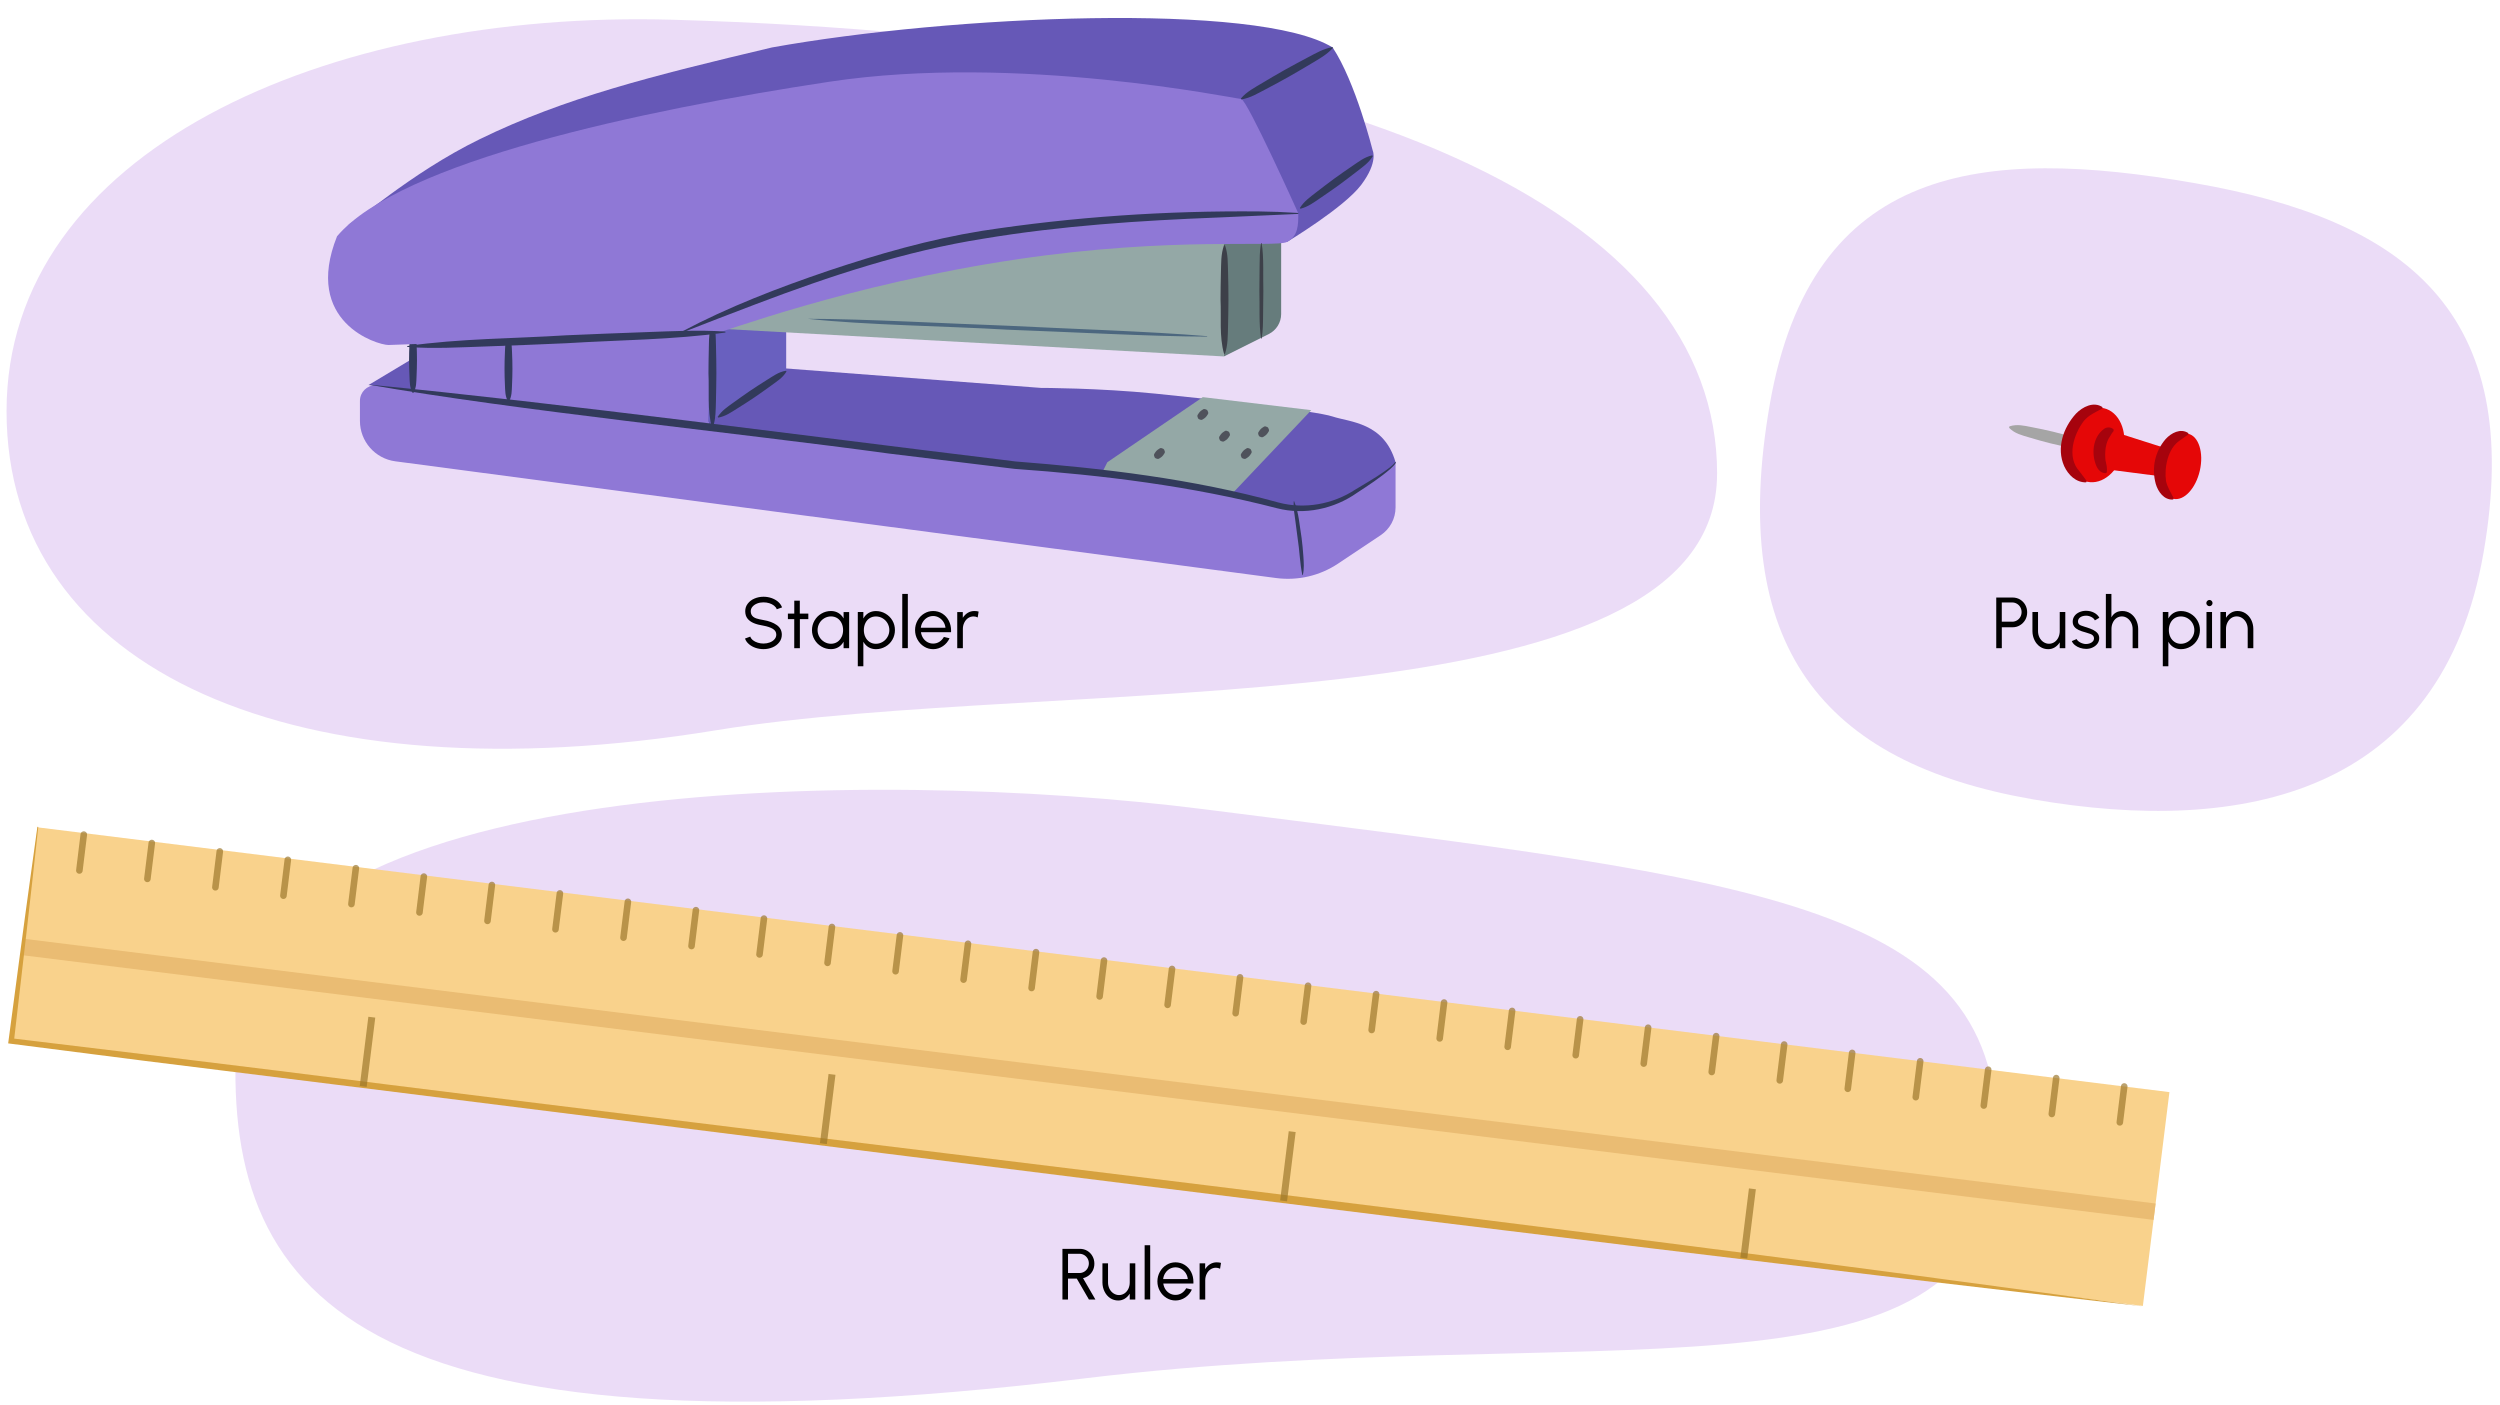 <?xml version="1.0" encoding="UTF-8"?><svg id="a" xmlns="http://www.w3.org/2000/svg" width="760" height="427" viewBox="0 0 760 427"><path d="M71.94,314c-4.81,78.83,34,132,258,105,152.95-18.44,272.19,12.83,277-66,4.81-78.83-68-85-241-107-100.53-12.78-289.19-10.83-294,68Z" fill="#ebdcf7"/><g><rect x="4.95" y="291.48" width="653.04" height="65.5" transform="translate(620.42 686.87) rotate(-172.92)" fill="#f9d28c"/><rect x="4.47" y="325.58" width="653.04" height="5.02" transform="translate(618.99 694.5) rotate(-172.92)" fill="#eabc73"/><path d="M11.63,251.49c-1.96,18.15-5.24,46.74-7.4,65.08,0,0-.72-.93-.72-.93,20.26,2.41,60.8,7.36,81.03,9.87,179.43,22.73,389,46.83,566.9,71.63-194.23-22.24-413.42-50.64-607.65-74.66,0,0-40.48-5.18-40.48-5.18l-.83-.11,.11-.82c1.43-10.74,5.05-38.31,6.52-48.69,0,0,2.24-16.22,2.24-16.22,.02-.18,.32-.15,.29,.04h0Z" fill="#d6a13e"/><g opacity=".67"><g><line x1="645.77" y1="330.29" x2="644.42" y2="341.2" fill="none" stroke="#997428" stroke-linecap="round" stroke-linejoin="round" stroke-width="2"/><line x1="625.09" y1="327.74" x2="623.75" y2="338.65" fill="none" stroke="#997428" stroke-linecap="round" stroke-linejoin="round" stroke-width="2"/><line x1="604.41" y1="325.19" x2="603.07" y2="336.09" fill="none" stroke="#997428" stroke-linecap="round" stroke-linejoin="round" stroke-width="2"/><line x1="583.74" y1="322.63" x2="582.39" y2="333.54" fill="none" stroke="#997428" stroke-linecap="round" stroke-linejoin="round" stroke-width="2"/><line x1="563.06" y1="320.08" x2="561.72" y2="330.99" fill="none" stroke="#997428" stroke-linecap="round" stroke-linejoin="round" stroke-width="2"/><line x1="542.39" y1="317.53" x2="541.04" y2="328.44" fill="none" stroke="#997428" stroke-linecap="round" stroke-linejoin="round" stroke-width="2"/><line x1="521.71" y1="314.98" x2="520.36" y2="325.89" fill="none" stroke="#997428" stroke-linecap="round" stroke-linejoin="round" stroke-width="2"/><line x1="501.03" y1="312.42" x2="499.69" y2="323.33" fill="none" stroke="#997428" stroke-linecap="round" stroke-linejoin="round" stroke-width="2"/><line x1="480.36" y1="309.87" x2="479.01" y2="320.78" fill="none" stroke="#997428" stroke-linecap="round" stroke-linejoin="round" stroke-width="2"/><line x1="459.68" y1="307.32" x2="458.33" y2="318.23" fill="none" stroke="#997428" stroke-linecap="round" stroke-linejoin="round" stroke-width="2"/><line x1="439" y1="304.77" x2="437.66" y2="315.68" fill="none" stroke="#997428" stroke-linecap="round" stroke-linejoin="round" stroke-width="2"/><line x1="418.33" y1="302.22" x2="416.98" y2="313.12" fill="none" stroke="#997428" stroke-linecap="round" stroke-linejoin="round" stroke-width="2"/><line x1="397.65" y1="299.66" x2="396.3" y2="310.57" fill="none" stroke="#997428" stroke-linecap="round" stroke-linejoin="round" stroke-width="2"/><line x1="376.97" y1="297.11" x2="375.63" y2="308.02" fill="none" stroke="#997428" stroke-linecap="round" stroke-linejoin="round" stroke-width="2"/><line x1="356.3" y1="294.56" x2="354.95" y2="305.47" fill="none" stroke="#997428" stroke-linecap="round" stroke-linejoin="round" stroke-width="2"/><line x1="335.62" y1="292.01" x2="334.28" y2="302.92" fill="none" stroke="#997428" stroke-linecap="round" stroke-linejoin="round" stroke-width="2"/><line x1="314.94" y1="289.45" x2="313.6" y2="300.36" fill="none" stroke="#997428" stroke-linecap="round" stroke-linejoin="round" stroke-width="2"/><line x1="294.27" y1="286.9" x2="292.92" y2="297.81" fill="none" stroke="#997428" stroke-linecap="round" stroke-linejoin="round" stroke-width="2"/><line x1="273.59" y1="284.35" x2="272.25" y2="295.26" fill="none" stroke="#997428" stroke-linecap="round" stroke-linejoin="round" stroke-width="2"/><line x1="252.91" y1="281.8" x2="251.57" y2="292.71" fill="none" stroke="#997428" stroke-linecap="round" stroke-linejoin="round" stroke-width="2"/><line x1="232.24" y1="279.25" x2="230.89" y2="290.15" fill="none" stroke="#997428" stroke-linecap="round" stroke-linejoin="round" stroke-width="2"/><line x1="211.56" y1="276.69" x2="210.22" y2="287.6" fill="none" stroke="#997428" stroke-linecap="round" stroke-linejoin="round" stroke-width="2"/><line x1="190.88" y1="274.14" x2="189.54" y2="285.05" fill="none" stroke="#997428" stroke-linecap="round" stroke-linejoin="round" stroke-width="2"/><line x1="170.21" y1="271.59" x2="168.86" y2="282.5" fill="none" stroke="#997428" stroke-linecap="round" stroke-linejoin="round" stroke-width="2"/><line x1="149.53" y1="269.04" x2="148.19" y2="279.95" fill="none" stroke="#997428" stroke-linecap="round" stroke-linejoin="round" stroke-width="2"/><line x1="128.85" y1="266.48" x2="127.51" y2="277.39" fill="none" stroke="#997428" stroke-linecap="round" stroke-linejoin="round" stroke-width="2"/><line x1="108.18" y1="263.93" x2="106.83" y2="274.84" fill="none" stroke="#997428" stroke-linecap="round" stroke-linejoin="round" stroke-width="2"/><line x1="87.5" y1="261.38" x2="86.16" y2="272.29" fill="none" stroke="#997428" stroke-linecap="round" stroke-linejoin="round" stroke-width="2"/><line x1="66.82" y1="258.83" x2="65.48" y2="269.74" fill="none" stroke="#997428" stroke-linecap="round" stroke-linejoin="round" stroke-width="2"/><line x1="46.15" y1="256.28" x2="44.8" y2="267.18" fill="none" stroke="#997428" stroke-linecap="round" stroke-linejoin="round" stroke-width="2"/><line x1="25.47" y1="253.72" x2="24.13" y2="264.63" fill="none" stroke="#997428" stroke-linecap="round" stroke-linejoin="round" stroke-width="2"/></g><rect x="390.49" y="343.91" width="2.12" height="21.22" transform="translate(736.39 754.62) rotate(-172.92)" fill="#997428"/><rect x="250.59" y="326.53" width="2.12" height="21.22" transform="translate(459.8 702.73) rotate(-172.92)" fill="#997428"/><rect x="110.69" y="309.14" width="2.12" height="21.22" transform="translate(183.21 650.84) rotate(-172.92)" fill="#997428"/><rect x="530.39" y="361.3" width="2.12" height="21.22" transform="translate(1012.98 806.51) rotate(-172.92)" fill="#997428"/></g></g><g><path d="M328.31,379.65c.8,0,1.55,.2,2.22,.59,.67,.41,1.2,.95,1.58,1.64,.39,.69,.58,1.46,.58,2.29,0,1.45-.64,2.74-1.68,3.56-.53,.41-1.12,.68-1.77,.83l3.76,6.49h-1.97l-3.69-6.36h-2.67v6.36h-1.69v-15.4h5.32Zm-.15,7.35c1.02,0,1.95-.55,2.46-1.44,.25-.45,.39-.95,.39-1.49,0-1.09-.55-2.01-1.42-2.53-.44-.25-.91-.39-1.43-.39h-3.48v5.84h3.48Z"/><path d="M336.84,384.05v5.82c0,1.4,.63,2.63,1.65,3.31,.52,.34,1.08,.52,1.69,.52,1.23,0,2.27-.73,2.84-1.9,.27-.58,.42-1.23,.42-1.93v-5.82h1.69v11h-1.69v-1.77c-.84,1.31-2.05,2.07-3.49,2.07-.92,0-1.75-.24-2.48-.74s-1.29-1.16-1.69-1.98c-.41-.83-.63-1.74-.64-2.72v-5.86h1.69Z"/><path d="M347.97,378.55h1.69v16.49h-1.69v-16.49Z"/><path d="M354.6,394.56c-.85-.52-1.51-1.22-2-2.11-.5-.88-.75-1.85-.75-2.89s.25-2.02,.75-2.92,1.16-1.6,2-2.11c.84-.52,1.75-.78,2.75-.78s1.97,.26,2.79,.78c.83,.53,1.49,1.24,1.96,2.16s.7,1.93,.7,3.04c0,.21,0,.36-.01,.46h-9.15c.18,1.31,.89,2.41,1.96,3.01,.54,.3,1.12,.45,1.75,.45,1.38,0,2.55-.75,3.26-2.02l1.72,.4c-.88,1.96-2.81,3.32-4.97,3.32-1,0-1.91-.26-2.75-.78Zm6.49-5.73c-.12-1.28-.86-2.43-1.96-3.08-.55-.32-1.14-.48-1.78-.48-1.28,0-2.42,.67-3.11,1.76-.35,.54-.56,1.14-.64,1.8h7.49Z"/><path d="M370.92,385.71c-.41-.21-.82-.32-1.27-.32-1.23,0-2.27,.73-2.83,1.9-.29,.58-.43,1.23-.43,1.93v5.83h-1.71v-10.99h1.69v1.75c.84-1.31,2.06-2.06,3.5-2.06,.54,0,.97,.06,1.31,.17l-.28,1.79Z"/></g><path d="M521.99,144c0,78.98-200.19,60.94-304.29,78C89.53,243,1.99,203.98,1.99,125S98.93,2.97,204.49,6c209.13,6,317.51,59.02,317.51,138Z" fill="#ebdcf7"/><path d="M538,123c12.75-73.35,64.96-78.49,129.07-67.35,64.11,11.14,100.67,39,87.93,112.35-12.75,73.35-72.89,86.14-137,75-64.11-11.14-92.75-46.65-80-120Z" fill="#ebdcf7"/><g><path d="M372.07,108.36l13.65-6.82c2.3-1.15,3.75-3.5,3.75-6.06V63.14l-20.87,6.96,3.48,38.27Z" fill="#667c7c"/><path d="M109.42,121.85v6.1c0,6.22,4.6,11.47,10.76,12.29l267.74,35.48c6.6,.88,13.3-.68,18.84-4.37l12.98-8.66c2.82-1.88,4.51-5.04,4.51-8.43v-13.71s-187.86-15.65-203.51-19.13c-13.55-3.01-87-4.07-106.54-4.3-2.64-.03-4.78,2.1-4.78,4.74Z" fill="#8f78d6"/><path d="M112.03,117.06l196.55,24.35s45.77,2.77,79.1,12.04c7.72,2.15,15.98,1.1,22.83-3.05,6.23-3.77,12.85-8.07,13.74-9.86-3.48-12.18-13.92-12.18-19.13-13.92-5.22-1.74-36.53-5.22-53.92-6.96-17.39-1.74-34.79-1.74-34.79-1.74l-174.36-13.29c-5.39-.41-10.77,.87-15.4,3.65l-14.62,8.77Z" fill="#6658b7"/><polygon points="336.63 140.52 365.65 120.73 398.63 124.69 374.89 149.75 335.31 143.16 336.63 140.52" fill="#94a8a6"/><path d="M125.08,118.8v-20.87h90.45v33.05l-90.45-12.18Z" fill="#8f78d6"/><polygon points="239 112.81 239 96.01 216.58 98.3 215.27 128.33 239 112.81" fill="#6960bf"/><polygon points="213.79 99.66 372.07 108.36 372.07 63.14 213.79 64.87 213.79 99.66" fill="#94a8a6"/><path d="M154.72,102.26c.99,1.65,.83,3.3,.94,4.95,.08,1.65,.12,3.3,.12,4.95,0,1.65-.06,3.3-.13,4.95-.08,1.65-.01,3.3-.93,4.95h-.29c-.91-1.65-.85-3.3-.93-4.95-.08-1.65-.13-3.3-.13-4.95,0-1.65,.04-3.3,.12-4.95,.1-1.65-.05-3.3,.94-4.95h.29Z" fill="#323a5b"/><path d="M216.72,96.98c.99,2.75,.83,5.5,.94,8.25,.09,2.75,.1,5.5,.12,8.25-.03,2.75-.05,5.5-.13,8.25-.08,2.75-.01,5.5-.93,8.25h-.29c-1.49-5.41-.79-10.98-1.06-16.49,.02-2.75,.04-5.5,.12-8.25,.1-2.75-.05-5.5,.94-8.25h.29Z" fill="#323a5b"/><path d="M125.7,99.62c.99,1.65,.83,3.3,.94,4.95,.08,1.65,.12,3.3,.12,4.95,0,1.65-.06,3.3-.13,4.95-.08,1.65-.01,3.3-.93,4.95h-.29c-.91-1.65-.85-3.3-.93-4.95-.08-1.65-.13-3.3-.13-4.95,0-1.65,.04-3.3,.12-4.95,.1-1.65-.05-3.3,.94-4.95h.29Z" fill="#323a5b"/><path d="M105.67,68.26c2.01,.09,18.56-15.41,40.28-26,25.77-12.56,52.16-19.16,88.71-27.83,54.48-9.8,147.85-13.92,170.46,0,6.96,10.44,12.18,31.31,12.18,31.31,0,0,1.74,3.48-3.48,10.44-5.22,6.96-22.61,17.39-22.61,17.39l-62.62-19.13-222.92,13.82Z" fill="#6658b7"/><path d="M394.69,64.87s-15.65-34.79-17.39-34.79-67.84-13.92-125.24-5.22S121.6,49.22,102.46,71.83c-10.44,26.09,12.18,33.05,15.65,33.05,0,0,97.41-3.48,99.15-3.48s39.86-14.86,92.19-22.61c46.96-6.96,78.27-3.48,81.75-5.22,3.48-1.74,3.48-5.22,3.48-8.7Z" fill="#8f78d6"/><path d="M112.05,116.91c59.57,5.77,133.25,15.67,192.91,22.9,.88,.11,2.87,.36,3.71,.47,26.91,2.1,53.95,5.29,80.02,12.49,7.89,2.09,16.46,.54,23.28-3.91,2.36-1.44,6.18-3.63,8.44-5.24,1.3-.94,2.78-1.85,3.72-3.15,0,0,.26,.13,.26,.13-.43,.78-1.07,1.34-1.68,1.92-3.16,2.72-6.67,5.01-10.16,7.29-6.95,4.92-15.98,6.84-24.29,4.71-26.1-6.76-52.94-10.07-79.79-11.98-.89-.1-2.82-.35-3.71-.45-9.02-1.09-25.47-3.11-34.62-4.22-46.14-6.32-113.31-13.06-158.08-20.95h0Z" fill="#323a5b"/><path d="M207.28,100.81c14.22-7.54,29.29-13.32,44.51-18.49,15.24-5.11,30.79-9.57,46.72-12.14,27.83-4.28,55.99-6.15,84.13-5.91,4.02,.05,8.03,.2,12.05,.47v.29s-24.05,1.08-24.05,1.08c-23.99,.93-48.06,2.5-71.73,6.46-23.7,3.74-46.66,11.37-69.06,19.87-5.58,2.11-16.89,6.46-22.45,8.65,0,0-.13-.27-.13-.27h0Z" fill="#323a5b"/><path d="M123.78,105.18c16.03-2.29,32.2-2.23,48.33-3.25,8.06-.34,16.13-.69,24.19-.96,8.07-.29,16.13-.72,24.23-.17v.29c-16.02,2.23-32.19,2.25-48.31,3.25-8.06,.34-16.13,.7-24.19,.97-8.07,.26-16.12,.78-24.23,.16v-.29h-.01Z" fill="#323a5b"/><path d="M377.22,29.96c1.82-2.15,4.22-3.33,6.49-4.72,2.28-1.38,4.59-2.7,6.9-4.02,2.33-1.28,4.67-2.57,7.03-3.8,2.36-1.24,4.65-2.6,7.42-3.11l.14,.26c-1.87,2.1-4.22,3.34-6.5,4.72-2.27,1.38-4.58,2.7-6.89,4.03-2.33,1.28-4.65,2.58-7.01,3.8-2.37,1.21-4.61,2.65-7.43,3.11l-.15-.25h0Z" fill="#323a5b"/><path d="M417.33,47.46c-1.25,2.13-3.18,3.34-4.95,4.76-1.78,1.4-3.61,2.75-5.43,4.1-1.85,1.31-3.69,2.63-5.58,3.89-1.88,1.27-3.67,2.66-6.04,3.25l-.17-.24c1.3-2.07,3.17-3.35,4.95-4.75,1.78-1.4,3.6-2.75,5.42-4.11,1.85-1.31,3.69-2.64,5.57-3.9,1.89-1.25,3.64-2.71,6.05-3.24l.17,.24h0Z" fill="#323a5b"/><path d="M367.07,124.79c.48,.92,.15,1.03,0,1.32-.16,.28-.35,.53-.57,.75-.22,.22-.48,.4-.75,.56-.28,.16-.45,.43-1.31,0l-.21-.21c-.43-.87-.16-1.04,0-1.31,.17-.27,.35-.53,.56-.75,.22-.22,.47-.41,.75-.57,.29-.15,.4-.48,1.32,0l.21,.21h0Z" fill="#4f525b"/><path d="M385.54,130.07c.48,.92,.15,1.03,0,1.32-.16,.28-.35,.53-.57,.75-.22,.22-.48,.4-.75,.56-.28,.16-.45,.43-1.31,0l-.21-.21c-.43-.87-.16-1.04,0-1.31,.17-.27,.35-.53,.56-.75,.22-.22,.47-.41,.75-.57,.29-.15,.4-.48,1.32,0l.21,.21h0Z" fill="#4f525b"/><path d="M380.27,136.66c.48,.92,.15,1.03,0,1.32-.16,.28-.35,.53-.57,.75-.22,.22-.48,.4-.75,.56-.28,.16-.45,.43-1.31,0l-.21-.21c-.43-.87-.16-1.04,0-1.31,.17-.27,.35-.53,.56-.75,.22-.22,.47-.41,.75-.57,.29-.15,.4-.48,1.32,0l.21,.21h0Z" fill="#4f525b"/><path d="M373.67,131.39c.48,.92,.15,1.03,0,1.32-.16,.28-.35,.53-.57,.75-.22,.22-.48,.4-.75,.56-.28,.16-.45,.43-1.31,0l-.21-.21c-.43-.87-.16-1.04,0-1.31,.17-.27,.34-.53,.56-.75,.22-.22,.47-.41,.75-.57,.29-.15,.4-.48,1.32,0l.21,.21h0Z" fill="#4f525b"/><path d="M353.88,136.66c.48,.92,.15,1.03,0,1.32-.16,.28-.35,.53-.57,.75-.22,.22-.48,.4-.75,.56-.28,.16-.45,.43-1.31,0l-.21-.21c-.43-.87-.16-1.04,0-1.31,.17-.27,.34-.53,.56-.75,.22-.22,.47-.41,.75-.57,.29-.15,.4-.48,1.32,0l.21,.21h0Z" fill="#4f525b"/><path d="M372.39,74.56c.99,2.75,.83,5.5,.94,8.25,.09,2.75,.1,5.5,.12,8.25-.03,2.75-.05,5.5-.13,8.25-.08,2.75-.01,5.5-.93,8.25h-.29c-1.49-5.41-.79-10.98-1.06-16.49,.02-2.75,.04-5.5,.12-8.25,.1-2.75-.05-5.5,.94-8.25h.29Z" fill="#3d4049"/><path d="M245.6,96.91c17.53,.03,42.93,1.49,60.71,2.11,17.84,.92,43.09,1.7,60.66,3.17,0,0,0,.15,0,.15-17.53-.06-42.93-1.48-60.71-2.11-17.73-1.07-43.49-1.41-60.66-3.31h0Z" fill="#4c677f"/><path d="M383.53,73.9c.76,4.17,.38,10.24,.53,14.51,0,0-.08,7.26-.08,7.26-.03,2.42,0,4.84-.45,7.26h-.15c-.73-4.17-.38-10.25-.53-14.51,0,0,.06-7.26,.06-7.26,.05-2.42-.03-4.84,.47-7.26h.15Z" fill="#3d4049"/><path d="M393.43,152.38c1.43,3.56,1.63,7.37,2.25,11.1,.22,1.88,.44,3.76,.55,5.65,.12,1.89,.28,3.79-.17,5.69h-.15c-.78-3.72-.83-7.45-1.43-11.18,0,0-.73-5.59-.73-5.59-.24-1.87-.62-3.71-.47-5.64l.14-.03h0Z" fill="#323a5b"/><path d="M239.09,112.94c-1.17,1.99-2.99,3.02-4.66,4.28-1.68,1.24-3.4,2.42-5.11,3.61-1.74,1.15-3.48,2.3-5.26,3.39-1.77,1.1-3.46,2.33-5.7,2.74l-.16-.24c1.22-1.92,2.98-3.04,4.67-4.27,1.68-1.24,3.4-2.42,5.11-3.61,1.74-1.15,3.48-2.31,5.25-3.4,1.79-1.08,3.43-2.38,5.71-2.73l.16,.24h0Z" fill="#323a5b"/></g><g><path d="M636.71,136.42c-2.52,.91-4.62,.15-6.82-.23-2.19-.41-4.37-.88-6.53-1.41-2.16-.53-4.3-1.15-6.44-1.79-2.24-.67-4.4-1.14-6.16-2.94,0,0,.1-.43,.1-.43,2.39-.78,4.52-.2,6.82,.24,2.19,.42,4.37,.87,6.54,1.4,2.16,.53,4.31,1.13,6.44,1.77,2.13,.68,4.34,.98,6.15,2.96l-.11,.43h0Z" fill="#a5a5a5"/><ellipse cx="662.98" cy="141.76" rx="10.14" ry="5.94" transform="translate(377.3 756.6) rotate(-77.15)" fill="#e50707"/><ellipse cx="637.04" cy="135.27" rx="11.46" ry="8.63" transform="translate(363.46 726.27) rotate(-77.15)" fill="#e50707"/><path d="M660.01,136.79l-16.71-5.33s-3.34,1.74-4.45,4.67c-1.11,2.92,.65,6.43,.65,6.43l20.65,2.66-.15-8.42Z" fill="#e50707"/><path d="M665.21,132.1l-2.48,1.75c-3.72,2.42-4.84,8.29-4.26,12.43,.47,1.97,1.37,3.23,2.33,5.17,0,0-.17,.41-.17,.41-2.78,.2-4.58-2.38-5.28-4.74-1.31-4.82-.28-9.84,3.01-13.65,1.67-1.83,4.51-3.38,6.88-1.81,0,0-.04,.44-.04,.44h0Z" fill="#a6030d"/><path d="M639.09,124.2c-2.24,1.21-4.01,1.92-5.6,3.76-3.12,4.11-5.28,10.99-1.36,15.3,.68,.91,1.42,1.84,2.23,2.97l-.17,.41c-3.08,.07-5.44-2.26-6.67-4.91-2.44-5.49-.31-11.73,3.59-15.99,1.98-2.05,5.35-3.79,8.05-1.97,0,0-.07,.43-.07,.43h0Z" fill="#a6030d"/><path d="M642.53,131.05c-.64,.73-.76,1.15-.99,1.48-1.51,1.98-1.72,4.95-1.47,7.41,.27,1.33,.55,2.03,.42,3.61,0,0-.31,.31-.31,.31-1.89,0-2.76-1.63-3.23-3.13-1.17-3.62-.48-8.31,2.95-10.53,.82-.41,2-.39,2.66,.41l-.03,.44h0Z" fill="#a6030d"/></g><g><path d="M227.69,195.83c-.57-.48-.98-1.06-1.21-1.71l1.6-.59c.3,.85,1.16,1.51,2.29,1.85,.56,.18,1.14,.26,1.74,.26,1.36,0,2.63-.47,3.34-1.3,.36-.41,.54-.88,.54-1.41,0-.76-.36-1.35-1.08-1.78-.73-.42-1.66-.73-2.81-.94-2.32-.38-3.93-.97-4.85-2.15-.47-.58-.7-1.34-.7-2.25,0-.86,.25-1.63,.77-2.3,.51-.67,1.19-1.19,2.04-1.55,.85-.36,1.77-.55,2.75-.55,1.63,0,3.25,.53,4.4,1.5,.58,.5,.99,1.07,1.24,1.74l-1.61,.57c-.3-.85-1.17-1.5-2.29-1.85-.56-.17-1.14-.25-1.75-.25h-.07c-.65,0-1.27,.11-1.85,.34s-1.06,.55-1.41,.96c-.36,.41-.54,.88-.54,1.4,0,1.2,.69,1.86,1.75,2.2,.52,.17,1.22,.33,2.11,.48,1.65,.27,2.99,.78,4.03,1.51s1.55,1.71,1.55,2.93c0,.86-.25,1.62-.76,2.29-.51,.67-1.19,1.2-2.04,1.56-.86,.36-1.78,.55-2.78,.55-1.66,0-3.28-.54-4.41-1.51Z"/><path d="M243.16,188.22v8.83h-1.71v-8.83s-1.93,0-1.93,0v-1.69h1.94v-3.93s1.68,0,1.68,0v3.93h2.59v1.69h-2.57Z"/><path d="M258.14,197.05h-1.69v-1.97c-.78,1.4-2.12,2.26-3.83,2.26-1.05,0-2.01-.26-2.89-.78-.89-.52-1.6-1.22-2.11-2.11-.52-.88-.78-1.85-.78-2.89s.26-2.02,.78-2.92,1.22-1.6,2.11-2.11c.88-.52,1.85-.78,2.89-.78,1.71,0,3.05,.86,3.83,2.26v-1.95h1.69v11Zm-2.29-3.41c.3-.63,.45-1.33,.45-2.09,0-1.55-.63-2.87-1.74-3.61-.56-.36-1.2-.55-1.93-.55s-1.42,.19-2.05,.56-1.12,.88-1.49,1.51c-.36,.64-.55,1.33-.55,2.09s.19,1.45,.56,2.08c.37,.64,.87,1.14,1.5,1.51,.63,.37,1.3,.56,2.02,.56,1.46,0,2.61-.79,3.21-2.06Z"/><path d="M260.77,186.05h1.69v1.97c.78-1.4,2.11-2.26,3.82-2.26,1.04,0,2.01,.26,2.9,.78s1.6,1.22,2.11,2.1c.52,.89,.77,1.86,.77,2.9s-.25,2.02-.77,2.92-1.22,1.6-2.11,2.11-1.86,.78-2.9,.78c-1.71,0-3.04-.86-3.82-2.26v7.45h-1.69v-16.5Zm2.29,3.4c-.3,.63-.45,1.33-.45,2.1,0,1.53,.63,2.86,1.74,3.6,.55,.37,1.19,.56,1.91,.56s1.41-.19,2.04-.56c.63-.36,1.12-.87,1.5-1.51,.37-.63,.56-1.33,.56-2.09s-.19-1.44-.55-2.08c-.36-.63-.86-1.13-1.49-1.51s-1.32-.56-2.06-.56c-1.45,0-2.6,.78-3.2,2.05Z"/><path d="M274.29,180.55h1.69v16.49h-1.69v-16.49Z"/><path d="M280.93,196.56c-.85-.52-1.51-1.22-2-2.11-.5-.88-.75-1.85-.75-2.89s.25-2.02,.75-2.92,1.16-1.6,2-2.11c.84-.52,1.75-.78,2.75-.78s1.97,.26,2.79,.78c.83,.53,1.49,1.24,1.96,2.16s.7,1.93,.7,3.04c0,.21,0,.36-.01,.46h-9.15c.18,1.31,.89,2.41,1.96,3.01,.54,.3,1.12,.45,1.75,.45,1.38,0,2.55-.75,3.26-2.02l1.72,.4c-.88,1.96-2.81,3.32-4.97,3.32-1,0-1.91-.26-2.75-.78Zm6.49-5.73c-.12-1.28-.86-2.43-1.96-3.08-.55-.32-1.14-.48-1.78-.48-1.28,0-2.42,.67-3.11,1.76-.35,.54-.56,1.14-.64,1.8h7.49Z"/><path d="M297.24,187.71c-.41-.21-.82-.32-1.27-.32-1.23,0-2.27,.73-2.83,1.9-.29,.58-.43,1.23-.43,1.93v5.83h-1.71v-10.99h1.69v1.75c.84-1.31,2.06-2.06,3.5-2.06,.54,0,.97,.06,1.31,.17l-.28,1.79Z"/></g><g><path d="M611.86,181.65c.8,0,1.55,.2,2.22,.59,.67,.41,1.21,.95,1.6,1.64,.38,.69,.58,1.46,.58,2.29s-.2,1.6-.59,2.29c-.41,.69-.95,1.23-1.62,1.63-.67,.41-1.41,.6-2.19,.6h-3.31v6.36h-1.69v-15.4h5.01Zm-.14,7.35c1.02,0,1.95-.55,2.46-1.44,.25-.45,.38-.95,.38-1.49,0-1.09-.55-2.01-1.42-2.53-.44-.25-.91-.39-1.43-.39h-3.17v5.84h3.17Z"/><path d="M619.56,186.05v5.82c0,1.4,.63,2.63,1.65,3.31,.52,.34,1.08,.52,1.69,.52,1.23,0,2.27-.73,2.84-1.9,.27-.58,.42-1.23,.42-1.93v-5.82h1.69v11h-1.69v-1.77c-.84,1.31-2.05,2.07-3.49,2.07-.92,0-1.75-.24-2.48-.74s-1.29-1.16-1.69-1.98c-.41-.83-.63-1.74-.64-2.72v-5.86h1.69Z"/><path d="M630.79,196.13c-.45-.36-.77-.77-.96-1.23l1.46-.63c.32,.77,1.69,1.51,2.84,1.51,.85,0,1.66-.29,2.11-.81,.23-.26,.34-.57,.34-.92,0-.67-.47-1.09-1.08-1.32-.31-.12-.72-.25-1.23-.4l-.22-.07c-1.72-.45-2.82-.92-3.47-1.75-.32-.41-.48-.92-.48-1.53,0-1.31,.81-2.35,2.05-2.89,.62-.27,1.28-.41,1.99-.41,.89,0,1.71,.19,2.44,.57,.74,.39,1.28,.9,1.62,1.55l-1.36,.8c-.19-.42-.54-.76-1.06-1.03-.52-.26-1.04-.4-1.6-.4-1.38,0-2.48,.66-2.48,1.77,0,.63,.36,.99,.89,1.2,.26,.11,.64,.24,1.13,.39l.63,.19c1.58,.52,2.65,1,3.31,1.8,.33,.41,.5,.9,.5,1.47v.03c0,1.24-.8,2.27-2.02,2.82-.6,.29-1.27,.42-1.96,.42-1.24,0-2.51-.42-3.4-1.13Z"/><path d="M648.32,197.05v-5.83c0-1.38-.63-2.62-1.63-3.31-.5-.34-1.05-.52-1.64-.52-1.23,0-2.22,.73-2.75,1.89-.28,.58-.41,1.23-.41,1.94v5.83h-1.71v-16.5h1.69v7.13c.7-1.31,1.86-1.93,3.31-1.93,.92,0,1.75,.24,2.48,.73,.73,.5,1.3,1.16,1.71,1.98,.41,.83,.63,1.74,.64,2.72v5.88h-1.69Z"/><path d="M657.49,186.05h1.69v1.97c.78-1.4,2.11-2.26,3.82-2.26,1.04,0,2.01,.26,2.9,.78s1.6,1.22,2.11,2.1c.52,.89,.77,1.86,.77,2.9s-.25,2.02-.77,2.92-1.22,1.6-2.11,2.11-1.86,.78-2.9,.78c-1.71,0-3.04-.86-3.82-2.26v7.45h-1.69v-16.5Zm2.29,3.4c-.3,.63-.45,1.33-.45,2.1,0,1.53,.63,2.86,1.74,3.6,.55,.37,1.19,.56,1.91,.56s1.41-.19,2.04-.56c.63-.36,1.12-.87,1.5-1.51,.37-.63,.56-1.33,.56-2.09s-.19-1.44-.55-2.08c-.36-.63-.86-1.13-1.49-1.51s-1.32-.56-2.06-.56c-1.45,0-2.6,.78-3.2,2.05Z"/><path d="M671.01,183.99c-.19-.19-.29-.4-.29-.65s.1-.48,.29-.67,.41-.29,.66-.29,.48,.1,.67,.29,.27,.42,.27,.67-.09,.46-.27,.65-.42,.29-.67,.29-.47-.1-.66-.29Zm1.45,2.06v11h-1.69v-11h1.69Z"/><path d="M683.3,197.05v-5.84c0-1.38-.64-2.62-1.66-3.31-.52-.34-1.08-.52-1.69-.52-1.22,0-2.26,.74-2.82,1.9-.29,.58-.43,1.23-.43,1.93v5.84h-1.69v-11h1.69v1.76c.84-1.31,2.06-2.07,3.48-2.07,.92,0,1.75,.24,2.49,.74,.73,.5,1.3,1.16,1.71,1.98,.41,.83,.62,1.73,.63,2.71v5.89h-1.69Z"/></g></svg>